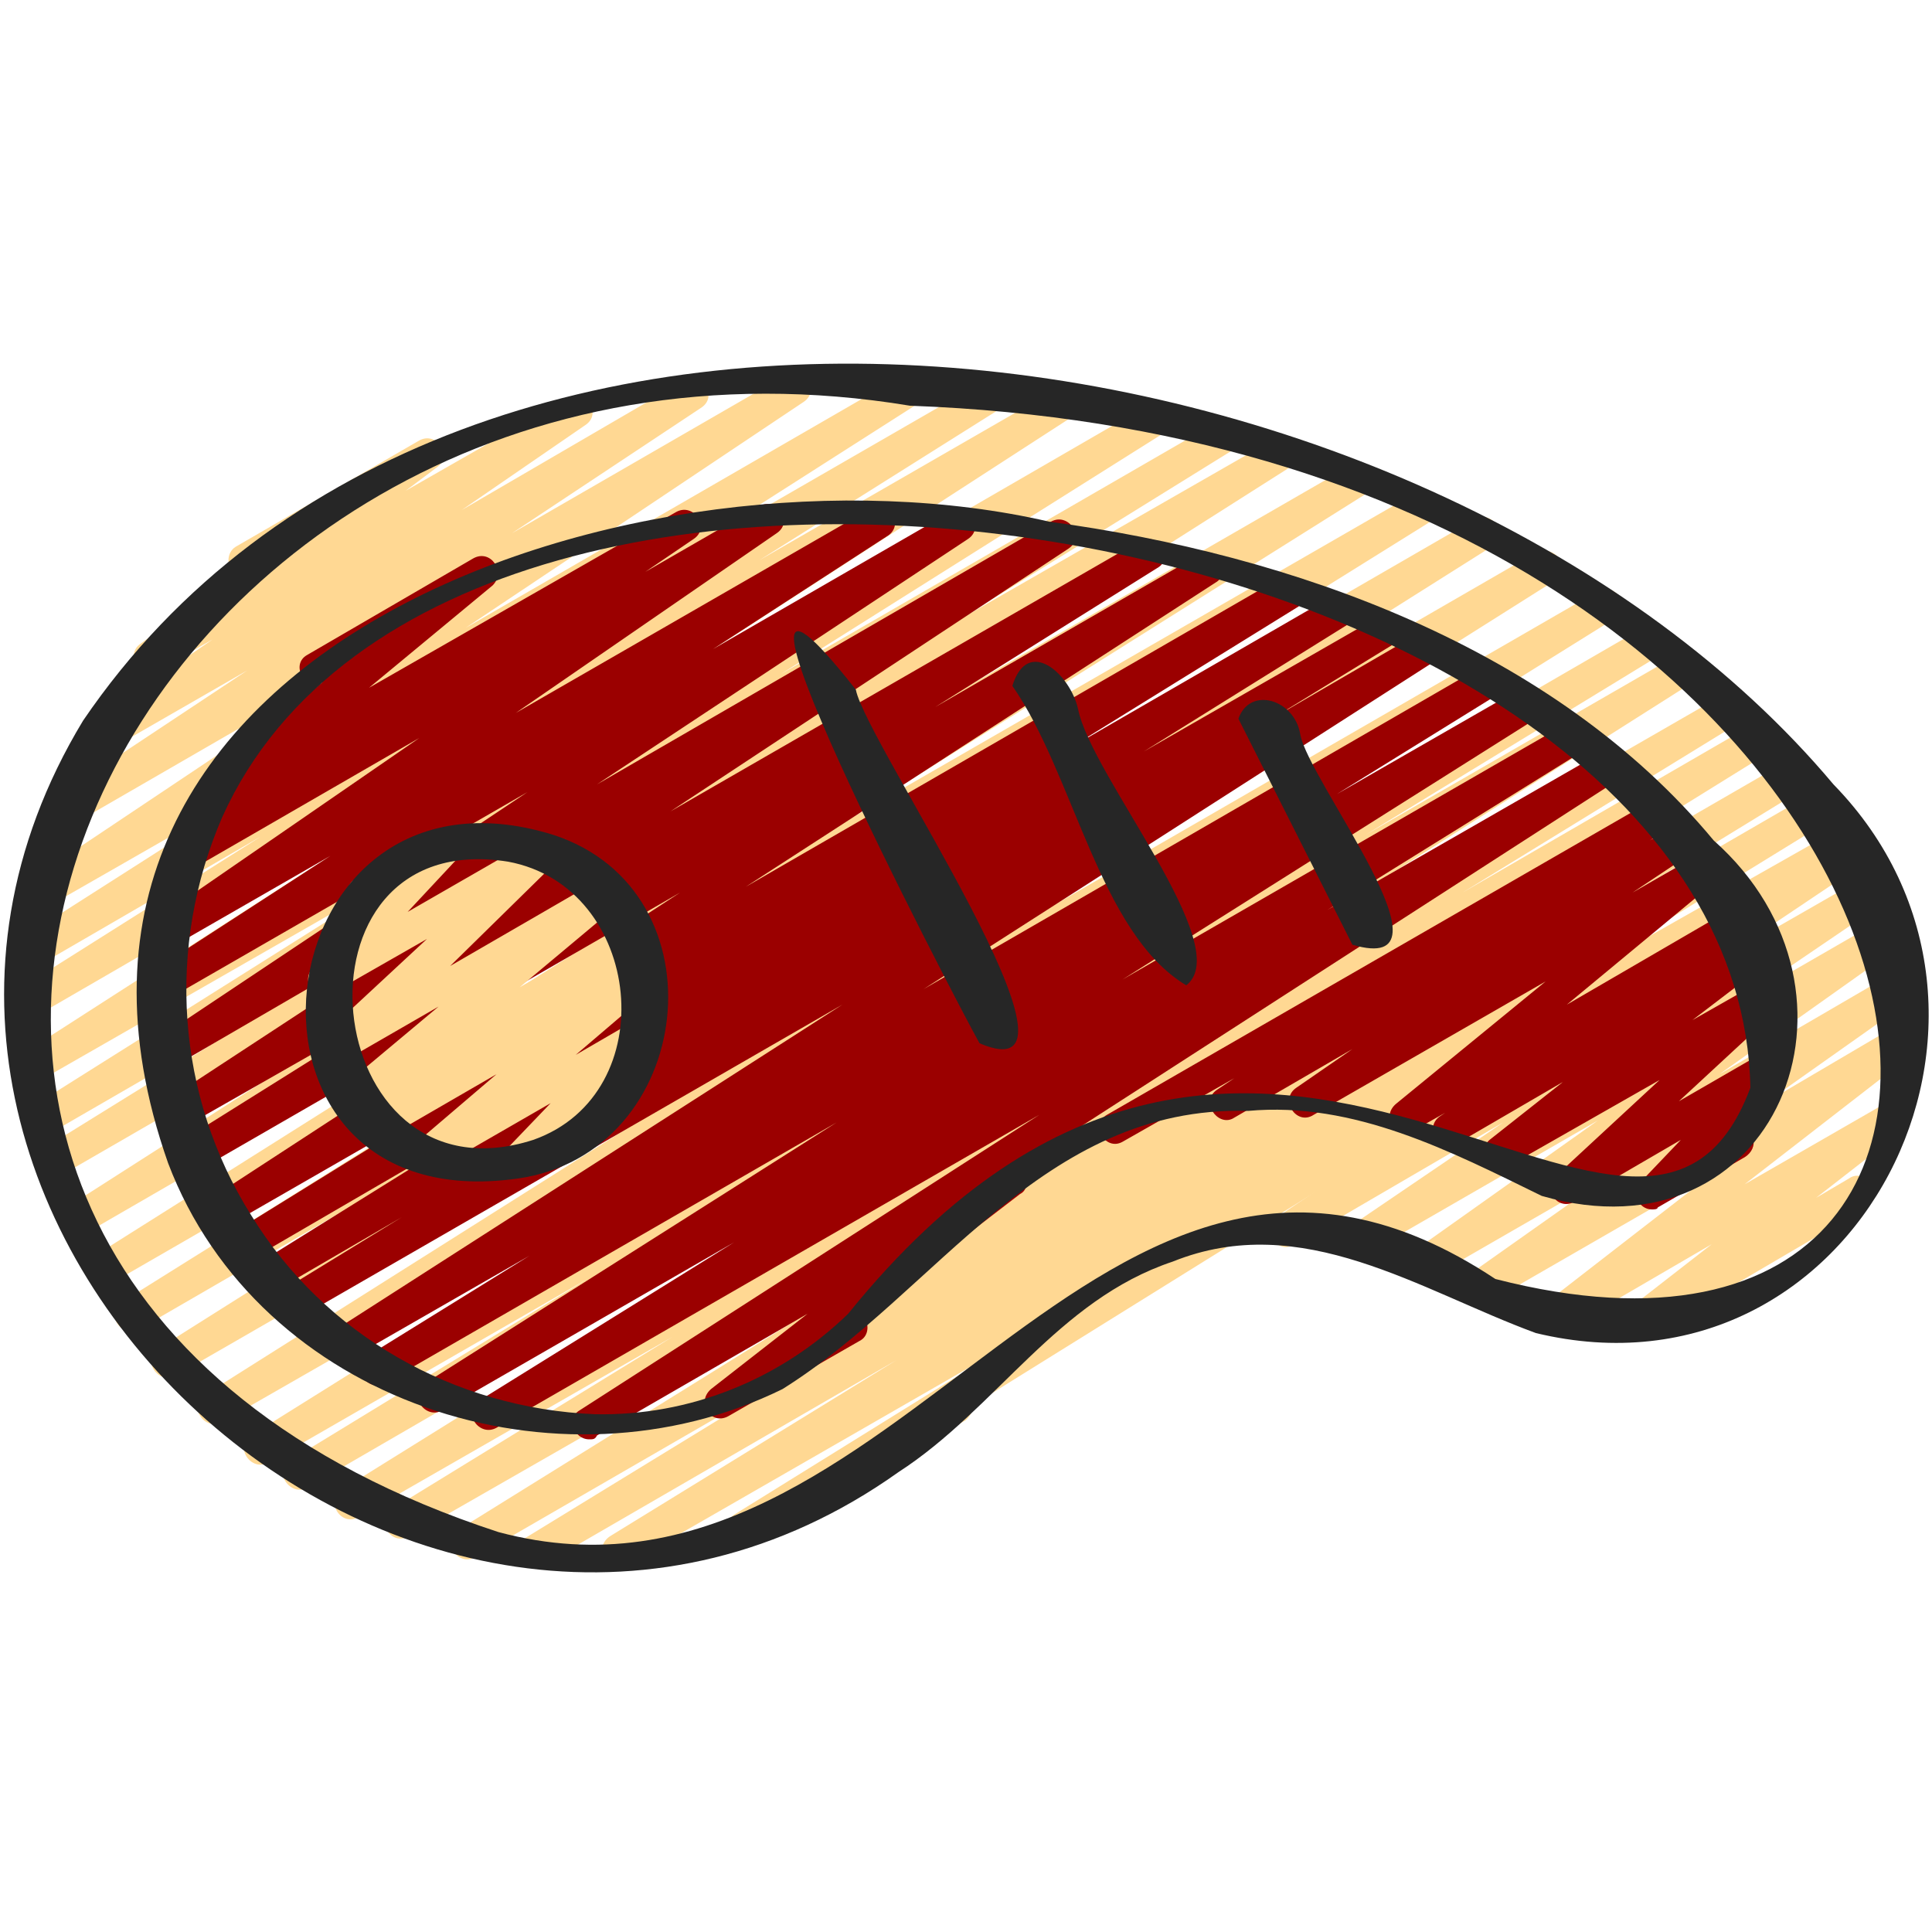 <?xml version="1.0" encoding="UTF-8"?>
<svg xmlns="http://www.w3.org/2000/svg" xmlns:xlink="http://www.w3.org/1999/xlink" version="1.1" id="Ebene_1" x="0px" y="0px" viewBox="0 0 100 100" style="enable-background:new 0 0 100 100;" xml:space="preserve">
<style type="text/css">
	.st0{clip-path:url(#SVGID_00000057836995185602242390000016942242041291095215_);fill:#FFD893;}
	.st1{fill:#9B0000;}
	.st2{clip-path:url(#SVGID_00000073701801055933768920000016900827406109774977_);fill:#FFD893;}
	.st3{clip-path:url(#SVGID_00000073701801055933768920000016900827406109774977_);fill:#262626;}
	.st4{fill:#262626;}
</style>
<g>
	<g>
		<defs>
			<rect id="SVGID_1_" y="18.6" width="100" height="62.8"></rect>
		</defs>
		<clipPath id="SVGID_00000096028071407402637340000017019140789923885488_">
			<use xlink:href="#SVGID_1_" style="overflow:visible;"></use>
		</clipPath>
		<path style="clip-path:url(#SVGID_00000096028071407402637340000017019140789923885488_);fill:#FFD893;" d="M84.6,69.4    c-0.8,0-1.1-1-0.5-1.5l4.5-3.5L80.7,69c-0.9,0.5-1.7-0.7-0.9-1.4l8.9-6.9l-11.8,6.8C76,68,75.1,66.7,76,66l7.5-5.3L74.3,66    c-0.9,0.5-1.8-0.8-0.9-1.4l9.3-6.6l-11.8,6.8c-0.9,0.5-1.8-0.8-0.9-1.4l7.8-5.3L67,64.4c-0.9,0.6-1.8-0.8-0.9-1.4l7.3-4.9L61,65.2    c-1,0.5-1.8-0.9-0.8-1.5l35.2-20.3c0.9-0.6,1.8,0.8,0.9,1.4l-7.3,4.9l7.5-4.3c0.9-0.5,1.8,0.8,0.9,1.4l-7.8,5.3l7.8-4.5    c0.9-0.5,1.8,0.8,0.9,1.4L89,55.6l9.1-5.3c0.9-0.5,1.8,0.8,0.9,1.4l-7.5,5.3l6.8-4c0.9-0.5,1.7,0.7,0.9,1.4l-8.9,6.9l7.3-4.2    c0.9-0.5,1.7,0.7,0.9,1.4l-4.5,3.5l1.7-1c0.4-0.3,0.9-0.1,1.2,0.3c0.2,0.4,0.1,0.9-0.3,1.2L85,69.3C84.9,69.4,84.8,69.4,84.6,69.4    L84.6,69.4z M84.6,69.4"></path>
		<path style="clip-path:url(#SVGID_00000096028071407402637340000017019140789923885488_);fill:#FFD893;" d="M32,81.1    c-0.8,0-1.2-1.1-0.4-1.6l14.8-9.1L28.1,81c-0.9,0.5-1.8-0.9-0.9-1.4l14.7-9l-17.3,10c-0.9,0.5-1.8-0.8-0.9-1.4l23.5-14.6    L21.2,79.5c-1,0.6-1.8-0.9-0.9-1.4l14.5-8.9l-16.2,9.3c-1,0.6-1.8-0.9-0.9-1.4l27-16.8L15.9,77c-0.9,0.5-1.8-0.9-0.9-1.4l15.4-9.4    l-16.5,9.5c-0.9,0.5-1.8-0.8-0.9-1.4l29.9-18.7L11.5,73.6c-0.9,0.5-1.8-0.8-0.9-1.4l33.9-21.4L9.1,71.2c-0.9,0.5-1.8-0.8-0.9-1.4    l30.6-19.3L7.2,68.8c-0.9,0.5-1.8-0.8-0.9-1.4l26.7-16.7L5.8,66.4c-1,0.6-1.8-0.9-0.9-1.4l27.6-17.4l-28,16.2    c-0.9,0.5-1.8-0.8-0.9-1.4L33,43.6L3.4,60.7c-0.9,0.5-1.7-0.8-0.9-1.4l14.2-8.8l-14,8.1c-0.9,0.5-1.8-0.8-0.9-1.4l19.7-12.4    L2.3,55.8c-0.9,0.5-1.8-0.8-0.9-1.4l24.1-15.5L2.2,52.4c-0.9,0.5-1.8-0.8-0.9-1.4l12.2-7.7L2.3,49.8c-0.9,0.5-1.7-0.8-0.9-1.4    l13-8.3L2.7,46.8c-0.9,0.5-1.8-0.8-0.9-1.4l17.5-11.7L3.9,42.6c-0.9,0.5-1.8-0.8-0.9-1.4l9.8-6.5l-7.3,4.2    c-0.9,0.5-1.8-0.8-0.9-1.4l6.4-4.4l-2.8,1.6c-0.9,0.5-1.8-0.8-0.9-1.4l4.9-3.6c-0.5-0.3-0.5-1.1,0-1.4l9.5-5.5    c0.9-0.5,1.8,0.8,0.9,1.4L21,25.4l8.4-4.8c0.9-0.5,1.8,0.8,0.9,1.4l-6.4,4.4l11.5-6.7c0.9-0.5,1.8,0.8,0.9,1.4l-9.8,6.5l14.2-8.2    c0.9-0.6,1.8,0.8,0.9,1.4L24.1,32.5l22.5-13c0.9-0.5,1.8,0.8,0.9,1.4l-13,8.3l16.3-9.4c0.9-0.5,1.8,0.8,0.9,1.4L39.3,29l15.1-8.7    c0.9-0.5,1.8,0.8,0.9,1.4L31.2,37.3l28-16.2c0.9-0.5,1.8,0.8,0.9,1.4L40.4,34.9l22.5-13c1-0.6,1.8,0.9,0.9,1.4l-14.2,8.8l16.4-9.4    c0.9-0.5,1.7,0.8,0.9,1.4L37.3,42.9l32.6-18.8c0.9-0.5,1.7,0.8,0.9,1.4L43.1,42.9l30.2-17.4c0.9-0.5,1.8,0.8,0.9,1.4L47.4,43.6    l28.9-16.7c1-0.6,1.8,0.9,0.9,1.4L46.6,47.6l32.9-19c0.4-0.2,0.9-0.1,1.2,0.3c0.2,0.4,0.1,0.9-0.3,1.2L46.5,51.5l36.2-20.9    c0.9-0.5,1.8,0.8,0.9,1.4L53.6,50.7l31.6-18.3c0.9-0.5,1.8,0.9,0.9,1.4l-15.4,9.4l16.3-9.4c0.4-0.2,0.9-0.1,1.1,0.3    c0.2,0.4,0.1,0.9-0.3,1.1L61,52.2l28.3-16.3c1-0.6,1.8,0.9,0.9,1.4l-14.5,8.9l15.2-8.8c1-0.6,1.8,0.9,0.9,1.4L68.1,53.5l24.4-14.1    c0.9-0.5,1.8,0.9,0.9,1.4l-14.7,9l15.2-8.8c0.9-0.5,1.8,0.9,0.9,1.4l-14.8,9.1L95,43c0.9-0.5,1.7,0.8,0.9,1.4L50.4,72.7    c0,0.3-0.2,0.6-0.4,0.8l-11,6.4C38,80.4,37.1,79,38,78.4l13.7-8.5L32.4,81C32.3,81.1,32.2,81.1,32,81.1L32,81.1z M32,81.1"></path>
	</g>
	<path class="st1" d="M85.5,62.6c-0.7,0-1.1-0.9-0.6-1.4L87,59l-5.5,3.2c-0.9,0.5-1.7-0.7-1-1.3l5.4-5L78,60.4   c-0.9,0.5-1.7-0.7-0.9-1.4l3.8-3l-5.5,3.2c-0.9,0.5-1.7-0.8-0.9-1.4l0.3-0.2l-1.6,0.9c-0.9,0.5-1.8-0.7-0.9-1.4l7.7-6.3L68,57.7   c-0.9,0.6-1.8-0.8-0.9-1.4l2.9-2l-6.2,3.6C63,58.3,62.1,57,63,56.4l0.9-0.6l-5.8,3.3c-0.9,0.5-1.7-0.9-0.8-1.4l28.1-16.2   c0.9-0.5,1.8,0.8,0.9,1.4l-0.9,0.6l1.2-0.7c0.9-0.5,1.8,0.8,0.9,1.4l-3,2l3.3-1.9c0.9-0.5,1.7,0.7,0.9,1.4L81.1,52l8.6-5   c0.9-0.5,1.8,0.8,0.9,1.4l-0.3,0.2l0.2-0.1c0.9-0.5,1.7,0.7,0.9,1.4l-3.8,2.9l3.7-2.1c0.9-0.5,1.7,0.7,1,1.3l-5.4,5l4.5-2.6   c0.8-0.5,1.7,0.6,1,1.3L90,58.3c0.8,0.1,1.1,1.1,0.3,1.6l-4.5,2.6C85.8,62.6,85.6,62.6,85.5,62.6L85.5,62.6z M85.5,62.6"></path>
	<path class="st1" d="M30.5,74.5c-0.8,0-1.2-1.1-0.5-1.5l23.8-15.3L25.7,73.9c-0.9,0.5-1.8-0.8-0.9-1.4l13.2-8.2L22.9,73   c-0.9,0.5-1.8-0.8-0.9-1.4l21.3-13.5L19.9,71.6c-0.9,0.5-1.8-0.9-0.9-1.4l8.4-5.2l-9.4,5.4c-0.9,0.6-1.8-0.8-0.9-1.4l26.5-17   L15.5,68.2c-0.9,0.5-1.8-0.9-0.9-1.4l6.2-3.8l-6.7,3.9c-0.9,0.5-1.8-0.9-0.9-1.4l10.6-6.6l-11,6.4c-0.9,0.5-1.8-0.9-0.9-1.4   l11.8-7.3l-12,6.9c-0.9,0.5-1.7-0.8-0.9-1.4l24.4-15.9L10.4,60.5C9.4,61,8.6,59.6,9.5,59L21,51.8L9.6,58.3   c-0.9,0.5-1.7-0.8-0.9-1.4l20.6-13.5L9,55.2c-0.9,0.5-1.7-0.8-0.9-1.4L27.3,41L8.9,51.6c-0.9,0.5-1.7-0.8-0.9-1.4l9.1-5.9l-8,4.6   c-0.9,0.5-1.8-0.8-0.9-1.4l13.5-9.3l-11.6,6.7c-0.9,0.5-1.8-0.8-0.9-1.4l2.5-1.7l-0.4,0.2c-0.9,0.5-1.8-0.7-1-1.4l6.4-5.3l0,0   c-0.9,0.5-1.7-0.9-0.8-1.4l8.6-5c0.9-0.5,1.7,0.7,1,1.4l-6.4,5.3L35,26.5c0.9-0.5,1.8,0.8,0.9,1.4l-2.5,1.7l5.9-3.4   c0.9-0.5,1.8,0.8,0.9,1.4l-13.5,9.3l18.4-10.6c0.9-0.5,1.7,0.8,0.9,1.4l-9.1,5.9l12.3-7.1c0.9-0.5,1.8,0.8,0.9,1.4L30.9,40.6   l23.5-13.6c0.9-0.5,1.8,0.8,0.9,1.4L34.7,42l24.3-14c1-0.5,1.8,0.9,0.9,1.4l-11.5,7.2l13.7-7.9c0.9-0.5,1.7,0.8,0.9,1.4L38.6,45.9   l27.7-16c0.4-0.2,0.9-0.1,1.2,0.3c0.2,0.4,0.1,0.9-0.3,1.2l-11.8,7.3l13.5-7.8c0.9-0.5,1.8,0.8,0.9,1.4l-10.6,6.6l12.2-7   c0.4-0.2,0.9-0.1,1.1,0.3c0.2,0.4,0.1,0.9-0.3,1.1l-6.2,3.8l7.4-4.3c0.9-0.6,1.8,0.8,0.9,1.4l-26.5,17l28.9-16.7   c0.9-0.5,1.8,0.9,0.9,1.4l-8.4,5.2l9.4-5.4c0.4-0.2,0.9-0.1,1.2,0.3c0.2,0.4,0.1,0.9-0.3,1.2L58.1,50.7L81,37.5   c0.9-0.5,1.8,0.9,0.9,1.4l-13.2,8.2L82.8,39c0.9-0.5,1.7,0.8,0.9,1.4l-31,20c0.1,0.1,0.2,0.2,0.3,0.3c0.2,0.4,0.2,0.9-0.2,1.1   l-8.2,6.3c0.1,0.1,0.2,0.1,0.2,0.2c0.2,0.4,0.1,0.9-0.3,1.1l-6.8,3.9c-0.9,0.5-1.7-0.7-0.9-1.4l5-3.9l-10.9,6.3   C30.8,74.5,30.7,74.5,30.5,74.5L30.5,74.5z M30.5,74.5"></path>
	<g>
		<defs>
			<rect id="SVGID_00000015328277565801653380000008687823451207500164_" y="18.6" width="100" height="62.8"></rect>
		</defs>
		<clipPath id="SVGID_00000117673188750477040290000018118849727843118984_">
			<use xlink:href="#SVGID_00000015328277565801653380000008687823451207500164_" style="overflow:visible;"></use>
		</clipPath>
		<path style="clip-path:url(#SVGID_00000117673188750477040290000018118849727843118984_);fill:#FFD893;" d="M26.8,60.9    c-0.7,0-1.1-0.9-0.6-1.4l2.3-2.4l-5.9,3.4c-0.9,0.5-1.7-0.7-1-1.4l4.1-3.5l-5.7,3.3c-0.9,0.5-1.8-0.8-0.9-1.4l0.5-0.4l-0.8,0.5    c-0.9,0.5-1.7-0.7-1-1.4l4.9-4.1l-5.2,3c-0.9,0.5-1.7-0.7-1-1.3l5.6-5.2l-4.9,2.8c-0.8,0.5-1.7-0.6-1-1.3l2.8-3.1    c-0.4,0.1-0.7-0.1-0.9-0.4c-0.2-0.4-0.1-0.9,0.3-1.1l4.5-2.6c0.8-0.5,1.7,0.6,1,1.3l-2.8,3l6.6-3.8c0.9-0.5,1.7,0.7,1,1.3L23.3,50    l7.6-4.4c0.9-0.5,1.7,0.7,0.9,1.4l-4.9,4.1l5.5-3.1c0.9-0.5,1.7,0.8,0.9,1.4l-0.5,0.4l0.1-0.1c0.9-0.5,1.7,0.7,1,1.4l-4.1,3.5    l3.1-1.8c0.8-0.5,1.7,0.6,1,1.3l-2.6,2.7c0.3,0,0.6,0.2,0.7,0.4c0.2,0.4,0.1,0.9-0.3,1.1l-4.5,2.6C27.1,60.9,27,60.9,26.8,60.9    L26.8,60.9z M26.8,60.9"></path>
		<path style="clip-path:url(#SVGID_00000117673188750477040290000018118849727843118984_);fill:#262626;" d="M94.9,40.6    c-20.4-24.3-71-32.1-90.6-3.3c-15.8,26.1,17.6,56.4,42.2,38.9c5.1-3.3,8.2-8.9,14.2-10.9c6.7-2.7,12.8,1.5,18.8,3.7    C96.1,73,106.5,52.5,94.9,40.6L94.9,40.6z M77.4,66.2C56.6,52.4,46.7,84.9,25.8,79.3C-17.6,65.1,6,14.2,47.1,21    C102,23,111.6,75,77.4,66.2L77.4,66.2z M77.4,66.2"></path>
		<path style="clip-path:url(#SVGID_00000117673188750477040290000018118849727843118984_);fill:#262626;" d="M54.3,27    C33.5,22.2-0.8,33.2,8.7,60.2c4.7,12.4,20.2,17.4,31.8,11.7c8-5,13.4-14.7,24.1-14.4c5.5-0.5,10.5,2.1,15.2,4.4    c12.1,3.5,17.8-10.5,8.9-18.4C80.4,33.5,66.9,28.7,54.3,27L54.3,27z M90.6,56.3C84.9,71.6,65.3,41.5,43.9,68    c-3.5,3.4-8.2,5.3-13.1,5.2c-7.3-0.3-14-4.1-17.8-10.3C9.1,56.7,8.6,49,11.5,42.3C23.6,15.4,90,26.9,90.6,56.3L90.6,56.3z     M90.6,56.3"></path>
	</g>
	<path class="st4" d="M28.6,43.2c-15.3-4.7-18,20.1-1.8,17.8C36,59.7,37.6,46.1,28.6,43.2L28.6,43.2z M27.6,59   c-11.2,3.6-13.2-16.3-1.3-14.4C33.3,45.9,34.4,56.6,27.6,59L27.6,59z M27.6,59"></path>
	<path class="st4" d="M44.3,35.7c-9.5-12.1,5,15.8,6.4,18.3C57.5,56.9,44.8,38.4,44.3,35.7L44.3,35.7z M44.3,35.7"></path>
	<path class="st4" d="M55.8,36.7c-0.4-1.8-2.6-3.8-3.4-1.2c3.2,4.6,4.5,12.8,9,15.5C64,49,56.5,40.2,55.8,36.7L55.8,36.7z    M55.8,36.7"></path>
	<path class="st4" d="M67.3,38c-0.3-1.8-2.6-2.5-3.2-0.8L70,48.9C75.8,50.6,67.7,40.4,67.3,38L67.3,38z M67.3,38"></path>
</g>
</svg>
